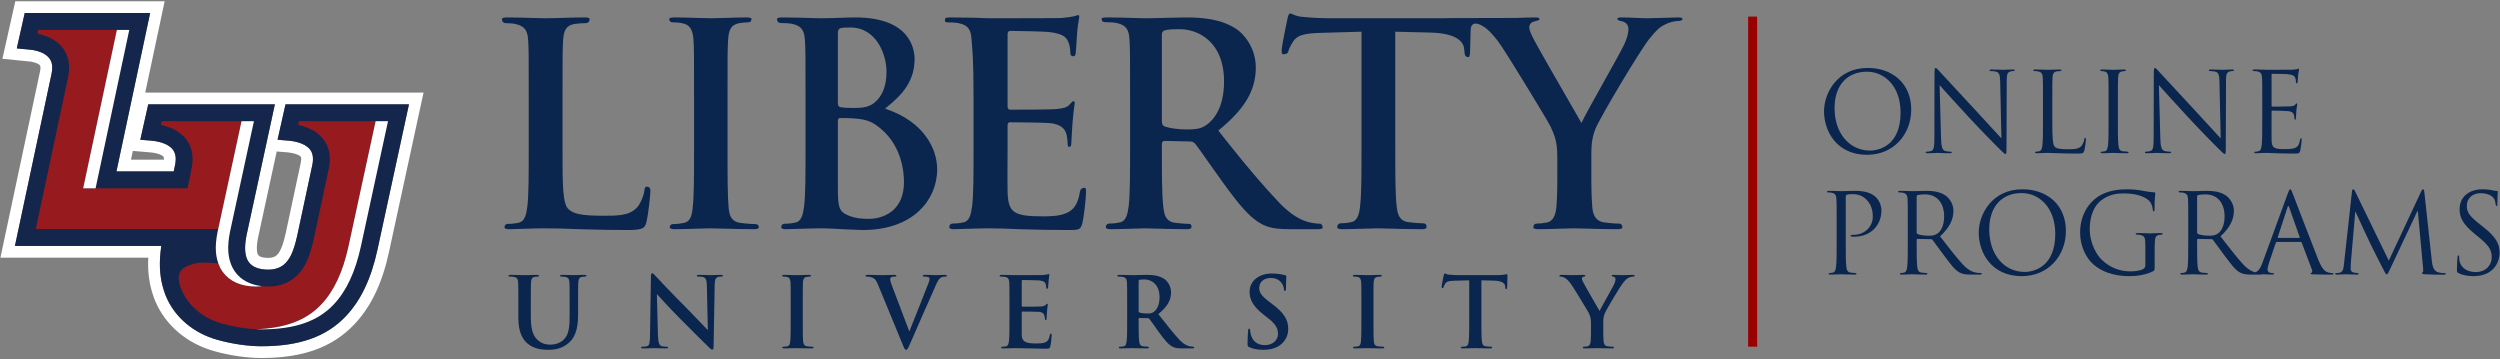 <svg xmlns="http://www.w3.org/2000/svg" width="1768" height="254" viewBox="0 0 1768 254">
  <rect x="0" y="0" width="1768" height="254" fill="#808080" stroke="none"/>
  <g fill="none" fill-rule="evenodd">
    <rect width="6.377" height="233.435" x="1236.279" y="11.729" fill="#900" fill-rule="nonzero"/>
    <path fill="#0A254E" fill-rule="nonzero" d="M1594.916,192.605 C1597.563,191.628 1598.893,188.95 1600.107,185.58 L1617.894,136.925 C1618.834,134.338 1619.148,133.871 1619.614,133.871 C1620.088,133.871 1620.401,134.261 1621.341,136.691 C1622.514,139.665 1634.817,172.023 1639.594,183.932 C1642.415,190.907 1644.685,192.16 1646.332,192.627 C1647.505,193.021 1648.682,193.101 1649.466,193.101 C1649.936,193.101 1650.249,193.178 1650.249,193.567 C1650.249,194.041 1649.546,194.194 1648.682,194.194 C1647.505,194.194 1641.787,194.194 1636.383,194.041 C1634.893,193.961 1634.029,193.961 1634.029,193.491 C1634.029,193.178 1634.266,193.021 1634.579,192.941 C1635.049,192.788 1635.519,192.081 1635.049,190.827 L1627.761,171.554 C1627.608,171.241 1627.448,171.084 1627.058,171.084 L1610.212,171.084 C1609.822,171.084 1609.585,171.317 1609.432,171.711 L1604.731,185.58 C1604.024,187.537 1603.631,189.417 1603.631,190.827 C1603.631,192.394 1605.278,193.101 1606.612,193.101 L1607.392,193.101 C1607.942,193.101 1608.179,193.254 1608.179,193.567 C1608.179,194.041 1607.705,194.194 1607.002,194.194 C1605.122,194.194 1601.751,193.961 1600.891,193.961 C1600.678,193.961 1600.252,193.975 1599.676,193.997 C1599.403,194.14 1598.897,194.194 1598.06,194.194 L1592.496,194.194 C1592.423,194.194 1592.35,194.194 1592.278,194.194 C1592.197,194.194 1592.116,194.194 1592.036,194.194 C1591.945,194.194 1591.859,194.193 1591.777,194.19 C1587.888,194.148 1586.037,193.742 1584.115,192.707 C1580.748,190.907 1578.004,187.066 1573.54,181.192 C1570.246,176.881 1566.565,171.63 1564.998,169.597 C1564.685,169.284 1564.451,169.123 1563.978,169.123 L1554.343,168.97 C1553.949,168.97 1553.796,169.203 1553.796,169.597 L1553.796,171.477 C1553.796,178.998 1553.796,185.186 1554.186,188.476 C1554.423,190.746 1554.889,192.473 1557.243,192.787 C1558.336,192.94 1560.063,193.1 1560.767,193.1 C1561.237,193.1 1561.394,193.333 1561.394,193.566 C1561.394,193.96 1561.004,194.193 1560.14,194.193 C1555.829,194.193 1550.895,193.96 1550.502,193.96 C1550.425,193.96 1545.488,194.193 1543.141,194.193 C1542.277,194.193 1541.887,194.04 1541.887,193.566 C1541.887,193.333 1542.04,193.1 1542.514,193.1 C1543.217,193.1 1544.157,192.94 1544.861,192.787 C1546.428,192.474 1546.822,190.746 1547.135,188.476 C1547.529,185.185 1547.529,178.998 1547.529,171.477 L1547.529,157.689 L1547.528,157.689 C1547.528,145.467 1547.528,143.273 1547.368,140.766 C1547.215,138.099 1546.588,136.845 1544.001,136.298 C1543.374,136.141 1542.041,136.065 1541.337,136.065 C1541.024,136.065 1540.71,135.905 1540.71,135.591 C1540.71,135.125 1541.1,134.964 1541.964,134.964 C1545.488,134.964 1550.425,135.201 1550.815,135.201 C1551.679,135.201 1557.633,134.964 1560.064,134.964 C1564.998,134.964 1570.245,135.438 1574.4,138.411 C1576.36,139.825 1579.808,143.662 1579.808,149.066 C1579.808,154.867 1577.377,160.661 1570.326,167.166 C1576.75,175.391 1582.078,182.365 1586.622,187.223 C1590.049,190.839 1592.912,192.093 1594.916,192.605 Z M1320.827,48.048 C1338.453,48.048 1351.615,59.17 1351.615,77.426 C1351.615,94.976 1339.236,109.471 1320.353,109.471 C1298.89,109.471 1289.955,92.781 1289.955,78.679 C1289.954,65.987 1299.203,48.048 1320.827,48.048 Z M1322.47,106.491 C1329.521,106.491 1344.094,102.417 1344.094,79.62 C1344.094,60.817 1332.655,50.708 1320.277,50.708 C1307.191,50.708 1297.4,59.33 1297.4,76.486 C1297.399,94.742 1308.368,106.491 1322.47,106.491 Z M1372.703,97.716 C1372.86,104.144 1373.643,106.177 1375.757,106.804 C1377.247,107.198 1378.971,107.278 1379.678,107.278 C1380.068,107.278 1380.305,107.431 1380.305,107.744 C1380.305,108.218 1379.831,108.371 1378.891,108.371 C1374.427,108.371 1371.293,108.138 1370.59,108.138 C1369.883,108.138 1366.593,108.371 1363.069,108.371 C1362.282,108.371 1361.815,108.294 1361.815,107.744 C1361.815,107.431 1362.048,107.278 1362.442,107.278 C1363.069,107.278 1364.475,107.198 1365.652,106.804 C1367.609,106.257 1368.002,103.984 1368.002,96.856 L1368.082,51.962 C1368.082,48.908 1368.315,48.048 1368.942,48.048 C1369.569,48.048 1370.902,49.768 1371.682,50.555 C1372.859,51.885 1384.531,64.497 1396.6,77.426 C1404.354,85.731 1412.896,95.289 1415.403,97.876 L1414.539,58.076 C1414.462,52.982 1413.912,51.258 1411.482,50.631 C1410.075,50.318 1408.272,50.241 1407.645,50.241 C1407.095,50.241 1407.018,50.004 1407.018,49.691 C1407.018,49.221 1407.645,49.141 1408.585,49.141 C1412.109,49.141 1415.869,49.378 1416.733,49.378 C1417.597,49.378 1420.18,49.141 1423.391,49.141 C1424.255,49.141 1424.805,49.221 1424.805,49.691 C1424.805,50.004 1424.492,50.241 1423.941,50.241 C1423.551,50.241 1423.001,50.241 1422.061,50.474 C1419.477,51.021 1419.164,52.748 1419.164,57.449 L1419.004,103.356 C1419.004,108.53 1418.851,108.92 1418.301,108.92 C1417.674,108.92 1416.734,108.056 1412.584,103.906 C1411.72,103.123 1400.438,91.607 1392.134,82.672 C1383.046,72.881 1374.191,63.009 1371.684,60.188 L1372.703,97.716 Z M1451.377,85.807 C1451.377,97.326 1451.69,102.34 1453.097,103.75 C1454.351,105.004 1456.391,105.55 1462.498,105.55 C1466.652,105.55 1470.099,105.473 1471.98,103.203 C1473,101.949 1473.78,99.989 1474.017,98.502 C1474.094,97.875 1474.254,97.482 1474.72,97.482 C1475.114,97.482 1475.194,97.795 1475.194,98.655 C1475.194,99.519 1474.644,104.219 1474.017,106.49 C1473.467,108.294 1473.234,108.607 1469.079,108.607 C1463.438,108.607 1459.364,108.45 1456.077,108.37 C1452.783,108.217 1450.356,108.137 1448.082,108.137 C1447.769,108.137 1446.438,108.217 1444.872,108.217 C1443.305,108.294 1441.581,108.37 1440.408,108.37 C1439.544,108.37 1439.154,108.217 1439.154,107.743 C1439.154,107.51 1439.307,107.277 1439.781,107.277 C1440.484,107.277 1441.424,107.117 1442.128,106.964 C1443.695,106.651 1444.088,104.923 1444.402,102.653 C1444.796,99.362 1444.796,93.175 1444.796,85.654 L1444.796,71.865 C1444.796,59.643 1444.796,57.449 1444.636,54.942 C1444.483,52.275 1443.856,51.021 1441.269,50.474 C1440.642,50.317 1439.309,50.241 1438.605,50.241 C1438.292,50.241 1437.978,50.081 1437.978,49.767 C1437.978,49.301 1438.368,49.14 1439.232,49.14 C1442.756,49.14 1447.693,49.377 1448.083,49.377 C1448.477,49.377 1454.198,49.14 1456.544,49.14 C1457.408,49.14 1457.798,49.3 1457.798,49.767 C1457.798,50.08 1457.485,50.241 1457.171,50.241 C1456.624,50.241 1455.528,50.318 1454.587,50.474 C1452.317,50.868 1451.69,52.198 1451.53,54.942 C1451.377,57.449 1451.377,59.643 1451.377,71.865 L1451.377,85.807 Z M1497.765,85.654 C1497.765,93.175 1497.765,99.363 1498.159,102.653 C1498.392,104.923 1498.862,106.65 1501.213,106.964 C1502.31,107.117 1504.033,107.277 1504.74,107.277 C1505.206,107.277 1505.367,107.51 1505.367,107.743 C1505.367,108.137 1504.973,108.37 1504.113,108.37 C1499.802,108.37 1494.864,108.137 1494.475,108.137 C1494.086,108.137 1489.147,108.37 1486.797,108.37 C1485.937,108.37 1485.543,108.217 1485.543,107.743 C1485.543,107.51 1485.7,107.277 1486.17,107.277 C1486.877,107.277 1487.817,107.117 1488.52,106.964 C1490.087,106.651 1490.477,104.923 1490.79,102.653 C1491.184,99.362 1491.184,93.175 1491.184,85.654 L1491.184,71.865 C1491.184,59.643 1491.184,57.449 1491.027,54.942 C1490.87,52.275 1490.087,50.945 1488.363,50.555 C1487.503,50.318 1486.483,50.242 1485.936,50.242 C1485.623,50.242 1485.309,50.082 1485.309,49.768 C1485.309,49.302 1485.699,49.141 1486.563,49.141 C1489.147,49.141 1494.084,49.378 1494.474,49.378 C1494.864,49.378 1499.802,49.141 1502.152,49.141 C1503.012,49.141 1503.406,49.301 1503.406,49.768 C1503.406,50.081 1503.093,50.242 1502.779,50.242 C1502.232,50.242 1501.759,50.319 1500.819,50.475 C1498.705,50.869 1498.079,52.199 1497.922,54.943 C1497.765,57.45 1497.765,59.644 1497.765,71.866 L1497.765,85.654 Z M1527.777,97.716 C1527.934,104.144 1528.717,106.177 1530.831,106.804 C1532.321,107.198 1534.045,107.278 1534.752,107.278 C1535.142,107.278 1535.379,107.431 1535.379,107.744 C1535.379,108.218 1534.905,108.371 1533.965,108.371 C1529.501,108.371 1526.367,108.138 1525.664,108.138 C1524.957,108.138 1521.667,108.371 1518.143,108.371 C1517.356,108.371 1516.889,108.294 1516.889,107.744 C1516.889,107.431 1517.122,107.278 1517.516,107.278 C1518.143,107.278 1519.549,107.198 1520.726,106.804 C1522.683,106.257 1523.076,103.984 1523.076,96.856 L1523.156,51.962 C1523.156,48.908 1523.389,48.048 1524.016,48.048 C1524.643,48.048 1525.977,49.768 1526.756,50.555 C1527.933,51.885 1539.605,64.497 1551.674,77.426 C1559.429,85.731 1567.97,95.289 1570.477,97.876 L1569.613,58.076 C1569.536,52.982 1568.986,51.258 1566.556,50.631 C1565.149,50.318 1563.346,50.241 1562.719,50.241 C1562.169,50.241 1562.092,50.004 1562.092,49.691 C1562.092,49.221 1562.719,49.141 1563.659,49.141 C1567.183,49.141 1570.943,49.378 1571.807,49.378 C1572.671,49.378 1575.254,49.141 1578.465,49.141 C1579.329,49.141 1579.879,49.221 1579.879,49.691 C1579.879,50.004 1579.566,50.241 1579.015,50.241 C1578.625,50.241 1578.075,50.241 1577.135,50.474 C1574.552,51.021 1574.238,52.748 1574.238,57.449 L1574.078,103.356 C1574.078,108.53 1573.925,108.92 1573.375,108.92 C1572.748,108.92 1571.808,108.056 1567.658,103.906 C1566.794,103.123 1555.512,91.607 1547.208,82.672 C1538.12,72.881 1529.265,63.009 1526.758,60.188 L1527.777,97.716 Z M1599.87,71.865 C1599.87,59.643 1599.87,57.449 1599.71,54.942 C1599.557,52.275 1598.93,51.021 1596.343,50.474 C1595.716,50.317 1594.383,50.241 1593.679,50.241 C1593.366,50.241 1593.052,50.081 1593.052,49.767 C1593.052,49.301 1593.442,49.14 1594.306,49.14 C1596.11,49.14 1598.223,49.14 1599.947,49.22 L1603.157,49.377 C1603.707,49.377 1619.3,49.377 1621.1,49.3 C1622.587,49.22 1623.84,49.063 1624.467,48.906 C1624.861,48.826 1625.174,48.512 1625.567,48.512 C1625.8,48.512 1625.88,48.825 1625.88,49.219 C1625.88,49.766 1625.486,50.706 1625.253,52.899 C1625.173,53.686 1625.016,57.133 1624.859,58.073 C1624.779,58.463 1624.626,58.933 1624.312,58.933 C1623.838,58.933 1623.685,58.539 1623.685,57.913 C1623.685,57.366 1623.605,56.033 1623.211,55.093 C1622.664,53.839 1621.881,52.899 1617.65,52.433 C1616.316,52.273 1607.778,52.196 1606.915,52.196 C1606.602,52.196 1606.449,52.433 1606.449,52.979 L1606.449,74.603 C1606.449,75.15 1606.526,75.386 1606.915,75.386 C1607.935,75.386 1617.57,75.386 1619.374,75.229 C1621.254,75.072 1622.351,74.916 1623.058,74.132 C1623.605,73.505 1623.918,73.115 1624.231,73.115 C1624.464,73.115 1624.625,73.268 1624.625,73.742 C1624.625,74.208 1624.231,75.542 1623.998,78.129 C1623.838,79.696 1623.685,82.593 1623.685,83.143 C1623.685,83.77 1623.685,84.63 1623.135,84.63 C1622.745,84.63 1622.585,84.317 1622.585,83.923 C1622.585,83.143 1622.585,82.356 1622.272,81.339 C1621.959,80.242 1621.255,78.908 1618.198,78.595 C1616.084,78.362 1608.33,78.205 1606.996,78.205 C1606.602,78.205 1606.449,78.442 1606.449,78.755 L1606.449,85.649 C1606.449,88.309 1606.369,97.397 1606.449,99.044 C1606.682,104.452 1607.856,105.468 1615.537,105.468 C1617.57,105.468 1621.018,105.468 1623.058,104.604 C1625.091,103.744 1626.032,102.177 1626.582,98.963 C1626.739,98.103 1626.895,97.79 1627.285,97.79 C1627.759,97.79 1627.759,98.417 1627.759,98.963 C1627.759,99.59 1627.132,104.917 1626.739,106.564 C1626.192,108.601 1625.566,108.601 1622.508,108.601 C1616.63,108.601 1612.323,108.444 1609.269,108.364 C1606.212,108.211 1604.331,108.131 1603.154,108.131 C1603.001,108.131 1601.667,108.131 1600.02,108.211 C1598.453,108.211 1596.653,108.364 1595.48,108.364 C1594.616,108.364 1594.226,108.211 1594.226,107.737 C1594.226,107.504 1594.379,107.271 1594.853,107.271 C1595.556,107.271 1596.497,107.111 1597.2,106.958 C1598.767,106.645 1599.16,104.917 1599.474,102.647 C1599.867,99.356 1599.867,93.169 1599.867,85.648 L1599.867,71.865 L1599.87,71.865 Z M1298.89,157.689 C1298.89,145.467 1298.89,143.273 1298.73,140.766 C1298.577,138.099 1297.95,136.845 1295.363,136.298 C1294.736,136.141 1293.402,136.065 1292.699,136.065 C1292.386,136.065 1292.072,135.905 1292.072,135.591 C1292.072,135.125 1292.462,134.964 1293.326,134.964 C1296.85,134.964 1301.551,135.201 1302.177,135.201 C1303.904,135.201 1308.445,134.964 1312.052,134.964 C1321.843,134.964 1325.367,138.258 1326.621,139.432 C1328.348,141.079 1330.542,144.603 1330.542,148.753 C1330.542,159.882 1322.394,167.403 1311.265,167.403 C1310.875,167.403 1310.011,167.403 1309.621,167.323 C1309.231,167.323 1308.757,167.166 1308.757,166.776 C1308.757,166.149 1309.231,166.069 1310.874,166.069 C1318.472,166.069 1324.426,160.508 1324.426,153.3 C1324.426,150.713 1324.193,145.465 1320.039,141.231 C1315.888,137.004 1311.111,137.317 1309.307,137.317 C1307.977,137.317 1306.643,137.47 1305.936,137.783 C1305.47,137.943 1305.309,138.49 1305.309,139.273 L1305.309,171.475 C1305.309,178.996 1305.309,185.184 1305.703,188.474 C1305.936,190.744 1306.41,192.471 1308.757,192.785 C1309.857,192.938 1311.577,193.098 1312.284,193.098 C1312.754,193.098 1312.911,193.331 1312.911,193.564 C1312.911,193.958 1312.517,194.191 1311.657,194.191 C1307.35,194.191 1302.412,193.958 1302.022,193.958 C1301.785,193.958 1296.847,194.191 1294.501,194.191 C1293.637,194.191 1293.247,194.038 1293.247,193.564 C1293.247,193.331 1293.4,193.098 1293.874,193.098 C1294.577,193.098 1295.517,192.938 1296.221,192.785 C1297.788,192.472 1298.181,190.744 1298.495,188.474 C1298.889,185.183 1298.889,178.996 1298.889,171.475 L1298.889,157.689 L1298.89,157.689 Z M1349.195,157.689 C1349.195,145.467 1349.195,143.273 1349.038,140.766 C1348.881,138.099 1348.255,136.845 1345.671,136.298 C1345.044,136.141 1343.711,136.065 1343.004,136.065 C1342.691,136.065 1342.377,135.905 1342.377,135.591 C1342.377,135.125 1342.771,134.964 1343.631,134.964 C1347.158,134.964 1352.092,135.201 1352.486,135.201 C1353.346,135.201 1359.3,134.964 1361.731,134.964 C1366.669,134.964 1371.916,135.438 1376.07,138.411 C1378.027,139.825 1381.474,143.662 1381.474,149.066 C1381.474,154.867 1379.043,160.661 1371.996,167.166 C1378.417,175.391 1383.744,182.365 1388.292,187.223 C1392.519,191.687 1395.89,192.551 1397.847,192.864 C1399.337,193.101 1400.434,193.101 1400.904,193.101 C1401.294,193.101 1401.607,193.334 1401.607,193.567 C1401.607,194.041 1401.141,194.194 1399.727,194.194 L1394.166,194.194 C1389.779,194.194 1387.818,193.804 1385.785,192.707 C1382.414,190.907 1379.67,187.066 1375.206,181.192 C1371.915,176.881 1368.235,171.63 1366.668,169.597 C1366.355,169.284 1366.118,169.123 1365.648,169.123 L1356.013,168.97 C1355.619,168.97 1355.463,169.203 1355.463,169.597 L1355.463,171.477 C1355.463,178.998 1355.463,185.186 1355.853,188.476 C1356.09,190.746 1356.56,192.473 1358.91,192.787 C1360.007,192.94 1361.731,193.1 1362.434,193.1 C1362.908,193.1 1363.061,193.333 1363.061,193.566 C1363.061,193.96 1362.671,194.193 1361.807,194.193 C1357.5,194.193 1352.566,193.96 1352.172,193.96 C1352.092,193.96 1347.158,194.193 1344.807,194.193 C1343.943,194.193 1343.553,194.04 1343.553,193.566 C1343.553,193.333 1343.71,193.1 1344.18,193.1 C1344.883,193.1 1345.824,192.94 1346.53,192.787 C1348.097,192.474 1348.49,190.746 1348.804,188.476 C1349.194,185.185 1349.194,178.998 1349.194,171.477 L1349.194,157.689 L1349.195,157.689 Z M1355.463,164.503 C1355.463,164.897 1355.62,165.21 1356.013,165.443 C1357.186,166.15 1360.79,166.697 1364.238,166.697 C1366.118,166.697 1368.312,166.464 1370.116,165.21 C1372.856,163.33 1374.893,159.095 1374.893,153.141 C1374.893,143.35 1369.722,137.472 1361.341,137.472 C1358.987,137.472 1356.873,137.709 1356.09,137.946 C1355.7,138.099 1355.463,138.412 1355.463,138.886 L1355.463,164.503 Z M1430.216,133.872 C1447.842,133.872 1461.004,144.994 1461.004,163.25 C1461.004,180.8 1448.629,195.295 1429.746,195.295 C1408.279,195.295 1399.348,178.605 1399.348,164.503 C1399.348,151.811 1408.593,133.872 1430.216,133.872 Z M1431.86,192.314 C1438.915,192.314 1453.484,188.24 1453.484,165.443 C1453.484,146.64 1442.049,136.531 1429.667,136.531 C1416.585,136.531 1406.79,145.153 1406.79,162.309 C1406.789,180.566 1417.757,192.314 1431.86,192.314 Z M1517.195,174.218 C1517.195,167.87 1516.801,167.01 1513.668,166.15 C1513.041,165.99 1511.708,165.913 1511.004,165.913 C1510.691,165.913 1510.377,165.756 1510.377,165.443 C1510.377,164.973 1510.767,164.816 1511.631,164.816 C1515.155,164.816 1520.092,165.049 1520.482,165.049 C1520.876,165.049 1525.81,164.816 1528.164,164.816 C1529.024,164.816 1529.418,164.973 1529.418,165.443 C1529.418,165.756 1529.105,165.913 1528.791,165.913 C1528.241,165.913 1527.771,165.99 1526.831,166.15 C1524.717,166.54 1524.091,167.87 1523.93,170.614 C1523.777,173.121 1523.777,175.471 1523.777,178.762 L1523.777,187.537 C1523.777,191.061 1523.697,191.221 1522.757,191.768 C1517.743,194.432 1510.692,195.295 1506.148,195.295 C1500.194,195.295 1489.069,194.508 1480.37,186.91 C1475.593,182.759 1471.049,174.375 1471.049,164.583 C1471.049,152.048 1477.16,143.193 1484.131,138.805 C1491.186,134.418 1498.94,133.871 1504.975,133.871 C1509.909,133.871 1515.47,134.888 1516.96,135.201 C1518.603,135.591 1521.347,135.904 1523.304,135.984 C1524.091,136.064 1524.244,136.378 1524.244,136.691 C1524.244,137.784 1523.697,139.978 1523.697,147.813 C1523.697,149.067 1523.54,149.46 1522.99,149.46 C1522.6,149.46 1522.524,148.99 1522.443,148.287 C1522.363,147.187 1521.973,144.993 1520.796,143.113 C1518.839,140.139 1512.495,136.769 1502.386,136.769 C1497.452,136.769 1491.574,137.239 1485.62,141.94 C1481.076,145.544 1477.862,152.675 1477.862,161.84 C1477.862,172.885 1483.426,180.88 1486.17,183.54 C1492.358,189.574 1499.485,191.925 1506.693,191.925 C1509.513,191.925 1513.588,191.455 1515.628,190.282 C1516.645,189.732 1517.195,188.868 1517.195,187.538 L1517.195,174.218 Z M1553.796,164.503 C1553.796,164.897 1553.949,165.21 1554.343,165.443 C1555.516,166.15 1559.124,166.697 1562.571,166.697 C1564.451,166.697 1566.645,166.464 1568.445,165.21 C1571.185,163.33 1573.226,159.095 1573.226,153.141 C1573.226,143.35 1568.052,137.472 1559.67,137.472 C1557.32,137.472 1555.202,137.709 1554.423,137.946 C1554.029,138.099 1553.796,138.412 1553.796,138.886 L1553.796,164.503 Z M1626.042,168.264 C1626.432,168.264 1626.432,168.031 1626.355,167.717 L1618.91,146.56 C1618.52,145.387 1618.127,145.387 1617.733,146.56 L1610.838,167.717 C1610.685,168.107 1610.838,168.264 1611.075,168.264 L1626.042,168.264 Z M1719.751,184.166 C1720.064,186.986 1720.611,191.374 1723.982,192.474 C1726.252,193.177 1728.293,193.177 1729.073,193.177 C1729.467,193.177 1729.7,193.254 1729.7,193.567 C1729.7,194.041 1728.997,194.274 1728.057,194.274 C1726.333,194.274 1717.872,194.194 1714.971,193.961 C1713.171,193.804 1712.777,193.567 1712.777,193.178 C1712.777,192.865 1712.937,192.708 1713.327,192.628 C1713.717,192.551 1713.797,191.221 1713.64,189.808 L1709.879,149.148 L1709.642,149.148 L1690.449,189.888 C1688.805,193.335 1688.569,194.042 1687.865,194.042 C1687.315,194.042 1686.925,193.255 1685.434,190.434 C1683.397,186.597 1676.659,173.045 1676.269,172.258 C1675.562,170.851 1666.787,152.048 1665.927,149.931 L1665.614,149.931 L1662.48,186.284 C1662.4,187.538 1662.4,188.948 1662.4,190.281 C1662.4,191.454 1663.26,192.475 1664.437,192.708 C1665.767,193.021 1666.944,193.102 1667.414,193.102 C1667.727,193.102 1668.041,193.255 1668.041,193.492 C1668.041,194.042 1667.571,194.195 1666.631,194.195 C1663.734,194.195 1659.973,193.962 1659.347,193.962 C1658.64,193.962 1654.879,194.195 1652.766,194.195 C1651.979,194.195 1651.432,194.042 1651.432,193.492 C1651.432,193.255 1651.826,193.102 1652.215,193.102 C1652.842,193.102 1653.392,193.102 1654.565,192.865 C1657.152,192.395 1657.386,189.341 1657.699,186.36 L1663.34,135.278 C1663.42,134.418 1663.734,133.871 1664.2,133.871 C1664.674,133.871 1664.987,134.184 1665.377,135.044 L1689.351,184.326 L1712.385,135.125 C1712.698,134.418 1713.012,133.871 1713.562,133.871 C1714.109,133.871 1714.342,134.498 1714.502,135.985 L1719.751,184.166 Z M1738.726,193.178 C1737.629,192.628 1737.549,192.314 1737.549,190.201 C1737.549,186.284 1737.862,183.15 1737.943,181.896 C1738.023,181.032 1738.176,180.642 1738.57,180.642 C1739.04,180.642 1739.117,180.879 1739.117,181.506 C1739.117,182.209 1739.117,183.306 1739.354,184.403 C1740.531,190.201 1745.698,192.394 1750.949,192.394 C1758.47,192.394 1762.154,186.986 1762.154,181.972 C1762.154,176.568 1759.88,173.434 1753.142,167.87 L1749.618,164.973 C1741.31,158.155 1739.429,153.301 1739.429,147.974 C1739.429,139.589 1745.697,133.872 1755.648,133.872 C1758.705,133.872 1760.976,134.185 1762.932,134.652 C1764.422,134.965 1765.049,135.046 1765.676,135.046 C1766.303,135.046 1766.459,135.203 1766.459,135.593 C1766.459,135.987 1766.146,138.574 1766.146,143.901 C1766.146,145.155 1765.989,145.701 1765.599,145.701 C1765.125,145.701 1765.049,145.307 1764.972,144.681 C1764.892,143.741 1764.422,141.627 1763.952,140.767 C1763.482,139.903 1761.365,136.613 1754.157,136.613 C1748.753,136.613 1744.522,139.98 1744.522,145.701 C1744.522,150.169 1746.559,152.989 1754.08,158.863 L1756.274,160.587 C1765.519,167.871 1767.712,172.732 1767.712,179 C1767.712,182.21 1766.458,188.165 1761.051,192.002 C1757.684,194.356 1753.453,195.296 1749.223,195.296 C1745.543,195.295 1741.936,194.745 1738.726,193.178 Z M457.408,132.02 C458.114,132.02 459.983,132.148 459.982,134.887 C459.982,137.103 458.561,152.029 456.98,157.692 C455.937,161.52 454.123,162.675 443.443,162.675 C432.346,162.675 423.716,162.446 416.105,162.243 L416.033,162.243 C413.842,162.185 411.751,162.13 409.741,162.083 C399.928,161.657 392.868,161.483 385.371,161.483 C383.229,161.483 378.772,161.483 374.002,161.692 C371.64,161.692 369.122,161.796 366.69,161.895 L366.633,161.897 C364.451,161.987 362.192,162.083 360.236,162.083 C356.793,162.083 356.793,160.99 356.793,160.631 C356.793,160.312 356.793,158.331 359.425,158.331 C362.652,158.331 365.14,157.869 366.726,157.524 C371.135,156.642 372.158,151.821 372.957,146.083 C373.919,137.689 373.919,123.096 373.919,104.768 L373.919,69.66 C373.919,39.219 373.919,35.268 373.552,28.858 C373.155,22.181 371.655,18.512 364.557,16.991 C362.989,16.6 360.603,16.386 357.839,16.386 C355.21,16.386 354.989,14.202 354.989,13.594 C354.989,12.952 355.287,12.325 358.841,12.325 C364.168,12.325 370.463,12.515 376.017,12.682 C380.029,12.803 383.82,12.917 386.18,12.917 C388.259,12.917 392.107,12.806 396.565,12.68 L396.769,12.674 C402.468,12.509 408.926,12.324 413.311,12.324 C416.692,12.324 416.975,12.98 416.975,13.593 C416.975,14.229 416.738,16.385 413.916,16.385 C411.802,16.385 408.545,16.569 406.032,16.982 C399.985,18.094 398.586,22.178 398.215,28.855 C397.81,35.265 397.81,39.216 397.81,69.659 L397.81,104.767 C397.81,131.1 397.81,144.318 402.178,148.068 C405.509,150.996 410.397,152.584 426.665,152.584 C436.545,152.584 445.08,152.584 450.417,146.819 C452.831,144.218 455.317,138.482 455.74,134.548 C455.972,132.411 456.485,132.02 457.408,132.02 Z M533.981,158.456 C536.018,158.456 536.655,159.666 536.652,160.628 C536.652,161.939 534.369,162.08 533.388,162.08 C525.374,162.08 517.67,161.858 511.468,161.682 C507.505,161.569 504.376,161.48 502.27,161.48 C500.267,161.48 496.681,161.596 492.886,161.72 L492.757,161.724 C487.543,161.891 481.634,162.081 477.131,162.081 C473.668,162.081 473.668,160.988 473.668,160.629 C473.668,160.337 473.668,158.456 476.337,158.456 C478.771,158.456 481.153,158.192 483.616,157.649 C487.986,156.777 489.235,153.01 489.832,147.219 C490.84,138.81 490.84,124.405 490.84,104.766 L490.84,69.658 C490.84,39.215 490.84,34.689 490.441,28.281 C490.017,21.15 487.866,17.663 483.256,16.622 C481.286,16.083 478.827,15.81 475.949,15.81 C473.484,15.81 473.28,14.153 473.28,13.379 C473.28,12.668 474.672,12.323 477.531,12.323 C481.576,12.323 486.942,12.49 492.144,12.65 L492.233,12.653 C496.63,12.787 500.785,12.916 503.468,12.916 C505.747,12.916 509.583,12.787 513.293,12.665 C518.136,12.505 523.625,12.323 527.812,12.323 C530.237,12.323 531.466,12.678 531.466,13.379 C531.466,14.153 531.264,15.81 528.808,15.81 C526.72,15.81 525.063,16.019 522.731,16.407 C516.701,17.515 515.298,21.6 514.913,28.28 C514.505,34.691 514.505,39.216 514.505,69.659 L514.505,104.767 C514.505,124.401 514.505,138.804 515.318,147.416 C515.948,153.127 517.579,156.833 523.75,157.657 C526.583,158.054 531.006,158.456 533.981,158.456 Z M626.825,77.135 C653.325,86.211 662.766,105.089 662.764,119.732 C662.764,130.966 658.254,141.392 650.067,149.086 C640.606,157.977 626.764,162.677 610.036,162.677 C608.722,162.677 606.25,162.554 603.633,162.423 L603.435,162.413 C601.181,162.302 598.624,162.175 596.09,162.086 C589.776,161.673 583.895,161.484 581.101,161.484 C578.956,161.484 574.49,161.484 569.731,161.693 C567.363,161.693 564.845,161.797 562.411,161.896 L562.353,161.898 C560.17,161.988 557.913,162.084 555.953,162.084 C552.512,162.084 552.512,160.991 552.512,160.632 C552.512,160.313 552.512,158.221 555.156,158.221 C558.383,158.221 560.869,157.76 562.455,157.414 C566.841,156.537 567.861,151.717 568.662,145.977 C569.678,137.582 569.678,123.097 569.678,104.769 L569.678,69.661 C569.678,39.218 569.678,35.167 569.257,28.762 C568.887,22.088 567.397,18.42 560.284,16.891 C558.587,16.475 555.087,16.288 552.37,16.288 C549.732,16.288 549.51,14.203 549.51,13.595 C549.51,12.953 549.808,12.326 553.379,12.326 C559.9,12.326 567.326,12.556 572.781,12.726 L572.838,12.728 C576.269,12.835 578.978,12.918 580.495,12.918 C585.888,12.918 590.68,12.738 594.934,12.579 C598.458,12.448 601.784,12.325 604.85,12.325 C643.766,12.325 646.79,34.814 646.79,41.708 C646.79,56.96 638.743,66.53 626.664,76.21 L625.903,76.82 L626.825,77.135 Z M630.384,149.674 C636.295,145.119 639.292,138.069 639.292,128.717 C639.292,120.755 637.384,100.902 619.724,88.568 C615.371,85.448 610.651,84.081 602.892,83.687 C599.289,83.477 597.29,83.477 594.263,83.477 C593.478,83.477 592.541,83.812 592.541,85.407 L592.541,132.696 C592.541,146.214 593.217,149.649 599.857,152.356 C605.337,154.58 609.967,154.765 614.618,154.765 C617.372,154.765 624.425,154.269 630.384,149.674 Z M592.541,23.766 L592.542,23.766 L592.542,73.053 C592.542,75.067 593.507,75.557 594.352,75.763 C596.211,76.175 599.314,76.374 603.842,76.374 C610.019,76.374 614.884,75.708 618.555,72.461 C624.041,68.014 626.941,60.558 626.941,50.9 C626.941,43.571 624.647,35.802 620.804,30.114 C617.512,25.24 611.48,19.432 601.444,19.432 C598.654,19.432 596.811,19.432 594.726,19.854 C592.89,20.368 592.541,21.626 592.541,23.766 Z M766.965,132.839 C767.889,132.839 768.031,133.526 768.034,135.896 C768.034,140.397 766.434,153.965 765.442,157.89 C764.147,162.674 762.779,162.674 755.196,162.674 C743.046,162.674 733.532,162.42 725.885,162.215 C724.061,162.166 722.337,162.119 720.709,162.081 C712.788,161.721 706.225,161.481 699.937,161.481 C697.791,161.481 693.325,161.481 688.558,161.69 C686.15,161.69 683.621,161.795 681.172,161.896 C678.876,161.992 676.709,162.081 674.788,162.081 C671.331,162.081 671.331,160.988 671.331,160.629 C671.331,160.337 671.331,158.087 673.991,158.087 C677.198,158.087 679.696,157.628 681.292,157.281 C685.688,156.397 686.697,151.58 687.484,145.843 C688.498,137.45 688.498,123.094 688.498,104.767 L688.498,69.659 C688.498,39.216 687.529,34.701 687.108,28.296 C686.738,21.621 685.25,17.952 678.147,16.425 C676.451,16.008 672.942,15.822 670.218,15.822 C667.58,15.822 668.331,14.201 668.331,13.593 C668.331,12.952 668.629,12.324 672.202,12.324 C674.964,12.324 677.818,12.377 680.581,12.429 C683.309,12.48 685.882,12.527 688.323,12.527 L688.333,12.527 L689.516,12.573 C694.245,12.757 698.325,12.917 700.923,12.917 C714.787,12.917 747.407,12.899 750.848,12.727 C755.143,12.268 758.056,11.863 759.508,11.519 C759.913,11.433 760.363,11.283 760.759,11.151 C761.391,10.938 762.049,10.718 762.589,10.718 C762.877,10.718 763.239,10.718 763.239,11.991 C763.239,12.397 763.128,12.972 762.977,13.767 C762.632,15.609 762.051,18.69 761.643,24.893 C761.569,25.643 761.469,27.276 761.355,29.167 C761.154,32.452 760.905,36.539 760.663,38.027 C760.387,39.306 759.985,39.784 759.184,39.784 C758.5,39.784 756.948,39.614 756.948,37.517 C756.948,35.895 756.687,32.52 755.711,30.156 C754.338,26.665 752.45,23.895 741.899,22.639 C738.426,22.228 718.355,21.841 714.489,21.841 C712.564,21.841 712.564,23.735 712.564,24.357 L712.564,74.828 C712.564,75.85 712.564,77.564 714.489,77.564 C724.711,77.564 742.462,77.513 746.454,77.163 C751.437,76.753 754.495,76.125 756.393,73.99 L756.758,73.574 C757.853,72.334 758.514,71.585 759.184,71.585 C759.604,71.585 760.05,71.665 760.05,72.636 C760.05,73.001 759.961,73.619 759.81,74.655 C759.519,76.67 758.979,80.419 758.447,87.188 C758.359,88.93 758.195,91.418 758.037,93.826 L758.024,94.055 C757.828,97.009 757.648,99.798 757.648,100.577 C757.648,102.687 757.447,103.83 756.391,103.83 C755.465,103.83 755.119,103.483 755.119,102.535 C755.069,102.001 755.032,101.425 754.995,100.817 C754.889,99.125 754.767,97.208 754.312,95.259 C753.101,90.41 749.406,87.809 742.677,87.077 C738.757,86.67 718.759,86.476 714.282,86.476 C712.561,86.476 712.561,88.245 712.561,89.003 L712.561,104.769 C712.561,106.717 712.545,109.62 712.526,112.905 L712.526,113.023 C712.477,121.299 712.419,131.597 712.561,135.721 C712.972,150.251 716.862,152.995 737.048,152.995 C742.164,152.995 749.225,152.995 754.505,150.538 C759.753,148.124 762.358,143.878 763.792,135.392 C764.218,133.059 766.093,132.839 766.965,132.839 Z M933.524,158.218 C934.769,158.218 935.399,159.921 935.4,160.628 C935.4,161.365 935.148,162.084 932.138,162.084 L913.185,162.084 C902.462,162.084 897.333,161.177 892.086,158.349 C883.839,153.938 876.473,145.067 864.933,129.187 C861.524,124.501 857.872,119.307 854.644,114.712 L854.597,114.644 C850.332,108.579 846.652,103.343 845.16,101.612 C844.047,100.307 842.756,100.039 841.159,100.039 L823.809,99.648 C822.412,99.648 821.671,100.378 821.671,101.762 L821.671,104.564 C821.671,123.001 821.671,137.696 822.671,146.081 C823.25,151.615 824.313,156.656 830.918,157.534 C833.871,157.92 838.32,158.334 840.754,158.334 C842.605,158.334 842.614,159.7 842.614,160.629 C842.614,160.989 842.614,162.085 839.151,162.085 C831.507,162.085 822.377,161.818 816.33,161.641 C813.279,161.552 810.869,161.48 809.825,161.48 C808.254,161.48 805.075,161.588 801.689,161.7 C796.576,161.868 790.216,162.081 785.499,162.081 C782.045,162.081 782.045,160.988 782.045,160.629 C782.045,160.311 782.045,158.09 784.703,158.09 C787.916,158.09 790.4,157.63 791.989,157.283 C796.398,156.398 797.406,151.582 798.191,145.844 C799.196,137.452 799.196,123.095 799.196,104.768 L799.196,69.66 C799.196,39.218 799.196,34.563 798.788,28.155 C798.405,21.478 796.91,17.809 789.809,16.285 C788.106,15.869 784.609,15.682 781.896,15.682 C779.262,15.682 779.04,14.202 779.04,13.594 C779.04,12.952 779.339,12.325 782.896,12.325 C789.437,12.325 796.522,12.544 802.214,12.721 C805.633,12.828 808.587,12.918 810.23,12.918 C813.682,12.918 819.342,12.762 824.817,12.613 L825.119,12.605 C830.4,12.462 835.386,12.325 838.359,12.325 C850.248,12.325 863.873,13.333 874.79,20.812 C879.395,23.941 888.105,33.589 888.105,47.71 C888.105,63.859 880.294,77.1 861.981,91.984 L861.569,92.319 L861.899,92.733 C863.772,95.09 865.597,97.395 867.38,99.648 L868.671,101.276 C883.359,119.823 894.963,133.128 905.215,143.908 C916.231,155.3 924.499,156.948 927.61,157.57 L927.855,157.618 C930.152,158.027 931.955,158.218 933.524,158.218 Z M853.637,88.04 C858.12,84.76 865.644,76.452 865.645,57.671 C865.645,28.439 846.112,20.641 834.572,20.641 C828.918,20.641 825.713,20.882 823.856,21.447 C821.936,22.016 821.671,23.371 821.671,24.75 L821.671,85.406 C821.671,87.848 822.177,88.805 823.84,89.508 C827.672,90.784 833.395,91.543 839.151,91.543 C847.392,91.543 849.997,90.669 853.637,88.04 Z M1186.802,12.325 C1188.834,12.325 1189.863,12.679 1189.86,13.38 C1189.86,14.71 1187.587,14.853 1186.607,14.853 C1184.451,14.853 1180.555,15.707 1177.595,17.287 C1173.297,19.348 1171.065,21.769 1166.635,27.209 C1159.938,35.327 1131.923,82.482 1128.435,90.803 C1125.401,98.071 1125.401,104.332 1125.401,110.959 L1125.401,127.321 C1125.401,130.492 1125.401,137.465 1126.022,145.844 C1126.347,150.694 1127.617,156.38 1134.634,157.317 C1137.48,157.715 1141.852,158.117 1144.698,158.117 C1146.963,158.117 1147.34,159.701 1147.34,160.63 C1147.34,161.835 1145.356,162.086 1143.69,162.086 C1136.057,162.086 1128.546,161.868 1122.512,161.69 L1122.287,161.683 C1118.524,161.575 1115.276,161.481 1113.178,161.481 C1110.885,161.481 1106.844,161.613 1102.938,161.74 L1102.858,161.742 C1097.886,161.902 1092.25,162.085 1088.234,162.085 C1084.674,162.085 1084.375,161.367 1084.375,160.629 C1084.375,159.667 1084.795,158.115 1087.047,158.115 C1089.341,158.115 1091.657,157.851 1094.128,157.308 C1097.971,156.539 1100.257,152.574 1100.743,145.844 C1101.333,137.464 1101.333,130.489 1101.333,127.321 L1101.333,110.959 C1101.333,100.108 1099.294,95.559 1096.71,89.802 C1095.191,86.302 1068.239,42.185 1061.543,32.233 C1058.292,27.423 1054.801,23.33 1051.449,20.391 C1049.651,19 1046.245,16.667 1043.594,16.667 C1042.042,16.667 1040.161,17.466 1040.034,21.275 C1039.987,22.969 1039.595,35.281 1039.598,37.676 C1039.342,40.168 1038.826,40.375 1038.323,40.375 C1037.32,40.375 1035.895,40.059 1035.685,36.874 L1035.48,34.701 C1035.168,30.534 1031.629,23.474 1011.425,23.029 L986.732,22.422 L986.732,104.767 C986.732,123.095 986.732,137.255 987.718,145.844 C988.276,151.053 989.368,156.214 995.952,157.094 C998.796,157.492 1003.239,157.895 1006.225,157.895 C1008.859,157.895 1008.88,159.666 1008.88,160.629 C1008.88,161.943 1006.608,162.085 1005.629,162.085 C997.642,162.085 989.951,161.865 983.769,161.688 L983.655,161.686 C979.645,161.57 976.479,161.48 974.297,161.48 C972.298,161.48 968.87,161.592 964.897,161.721 L964.789,161.726 C959.565,161.894 953.641,162.085 949.145,162.085 C945.709,162.085 945.709,160.988 945.709,160.629 C945.709,160.31 945.709,157.895 948.341,157.895 C951.567,157.895 954.051,157.433 955.636,157.088 C960.19,156.178 961.316,151.05 961.853,145.649 C962.858,137.256 962.858,123.095 962.858,104.767 L962.858,22.42 L934.336,23.23 C923.031,23.61 917.784,24.529 914.552,29.248 C912.209,32.777 911.381,35.242 911.097,36.4 C910.65,38.241 908.254,38.396 907.643,38.396 C906.931,38.396 906.386,38.199 906.386,35.725 C906.386,32.671 910.094,14.847 910.563,12.902 C911.119,10.469 911.642,9.521 912.427,9.521 C912.927,9.521 913.567,9.801 914.382,10.158 C915.827,10.794 917.808,11.665 920.95,11.906 C926.803,12.53 934.474,12.917 940.972,12.917 L990.051,12.917 L1019.978,12.917 C1021.369,12.917 1022.594,12.883 1023.723,12.848 C1023.84,12.848 1023.951,12.842 1024.062,12.837 L1024.112,12.834 C1024.189,12.831 1024.263,12.827 1024.343,12.827 L1024.464,12.827 L1024.551,12.806 C1034.806,12.777 1072.115,12.69 1072.269,12.683 L1072.276,12.683 C1076.262,12.516 1081.134,12.324 1086.254,12.324 C1088.694,12.324 1088.694,13.246 1088.694,13.593 C1088.694,14.175 1087.967,14.413 1085.718,14.998 L1084.735,15.256 C1082.831,15.68 1081.503,17.373 1081.503,19.373 C1081.503,20.84 1082.238,22.939 1083.962,26.39 C1086.19,31.142 1103.612,61.308 1112.972,77.513 L1113.807,78.963 C1115.829,82.462 1117.304,85.019 1117.9,86.07 L1118.44,87.018 L1118.86,86.012 C1119.855,83.63 1126.822,71.136 1133.561,59.052 C1140.35,46.874 1147.371,34.282 1148.776,31.17 C1150.665,27.009 1151.625,23.441 1151.625,20.565 C1151.625,17.666 1150.036,15.76 1147.018,15.056 C1145.6,14.743 1143.836,14.354 1143.836,13.594 C1143.836,12.851 1144.045,12.325 1146.693,12.325 C1150.107,12.325 1153.439,12.483 1156.664,12.636 C1159.731,12.781 1162.632,12.918 1165.468,12.918 C1167.782,12.918 1172.408,12.759 1176.881,12.604 L1177.116,12.596 C1181.182,12.456 1185.025,12.325 1186.802,12.325 Z M375.383,223.974 C375.383,233.953 377.378,238.15 380.749,240.903 C383.846,243.449 387.011,243.725 389.352,243.725 C392.379,243.725 396.095,242.761 398.848,240.009 C402.633,236.224 402.839,230.03 402.839,222.942 L402.839,214.34 C402.839,203.88 402.839,201.953 402.703,199.752 C402.565,197.411 402.014,196.311 399.743,195.829 C399.193,195.691 398.023,195.622 397.266,195.622 C396.509,195.622 396.096,195.486 396.096,195.003 C396.096,194.522 396.577,194.384 397.541,194.384 C401.05,194.384 405.386,194.591 405.455,194.591 C406.281,194.591 410.617,194.384 413.301,194.384 C414.263,194.384 414.746,194.522 414.746,195.003 C414.746,195.486 414.333,195.622 413.507,195.622 C412.75,195.622 412.338,195.691 411.512,195.829 C409.654,196.174 409.102,197.343 408.965,199.752 C408.828,201.953 408.828,203.881 408.828,214.34 L408.828,221.704 C408.828,229.342 408.07,237.463 402.29,242.417 C397.405,246.616 392.449,247.373 387.976,247.373 C384.329,247.373 377.723,247.166 372.7,242.624 C369.19,239.459 366.576,234.366 366.576,224.388 L366.576,214.34 C366.576,203.88 366.576,201.953 366.438,199.752 C366.3,197.411 365.749,196.311 363.478,195.829 C362.928,195.691 361.758,195.622 360.794,195.622 C360.037,195.622 359.624,195.486 359.624,195.003 C359.624,194.522 360.107,194.384 361.139,194.384 C364.787,194.384 369.122,194.591 371.185,194.591 C372.836,194.591 377.173,194.384 379.65,194.384 C380.683,194.384 381.164,194.522 381.164,195.003 C381.164,195.486 380.751,195.622 380.063,195.622 C379.306,195.622 378.894,195.691 378.068,195.829 C376.21,196.174 375.658,197.343 375.521,199.752 C375.385,201.953 375.385,203.881 375.385,214.34 L375.385,223.974 L375.383,223.974 Z M460.332,195.554 C460.332,194.177 460.539,193.213 461.227,193.213 C461.985,193.213 462.604,194.108 463.774,195.347 C464.6,196.242 475.06,207.458 485.106,217.437 C489.786,222.115 499.42,232.37 500.59,233.47 L499.902,202.229 C499.833,198.032 499.213,196.723 497.561,196.036 C496.529,195.622 494.877,195.622 493.914,195.622 C493.088,195.622 492.814,195.417 492.814,195.003 C492.814,194.453 493.571,194.384 494.603,194.384 C498.18,194.384 501.484,194.591 502.929,194.591 C503.686,194.591 506.301,194.384 509.673,194.384 C510.568,194.384 511.257,194.453 511.257,195.003 C511.257,195.417 510.844,195.622 510.018,195.622 C509.33,195.622 508.779,195.622 507.953,195.829 C506.027,196.38 505.476,197.825 505.407,201.679 C505.133,216.198 504.926,230.581 504.65,245.101 C504.65,246.616 504.374,247.235 503.755,247.235 C502.998,247.235 502.173,246.478 501.416,245.721 C497.081,241.591 488.272,232.576 481.115,225.489 C473.613,218.056 465.769,209.248 464.531,207.94 L465.288,237.049 C465.426,242.417 466.321,244.206 467.696,244.688 C468.866,245.1 470.173,245.169 471.274,245.169 C472.031,245.169 472.444,245.307 472.444,245.72 C472.444,246.27 471.824,246.408 470.86,246.408 C466.388,246.408 463.636,246.201 462.327,246.201 C461.708,246.201 458.474,246.408 454.896,246.408 C454.001,246.408 453.381,246.339 453.381,245.72 C453.381,245.307 453.795,245.169 454.482,245.169 C455.377,245.169 456.616,245.1 457.579,244.826 C459.368,244.275 459.643,242.279 459.711,236.292 C459.92,221.704 460.196,204.706 460.332,195.554 Z M559.183,214.34 C559.183,203.88 559.183,201.953 559.045,199.752 C558.907,197.411 558.219,196.242 556.706,195.898 C555.949,195.691 555.055,195.622 554.229,195.622 C553.541,195.622 553.128,195.486 553.128,194.934 C553.128,194.522 553.678,194.384 554.779,194.384 C557.394,194.384 561.729,194.591 563.725,194.591 C565.445,194.591 569.505,194.384 572.121,194.384 C573.014,194.384 573.566,194.522 573.566,194.934 C573.566,195.485 573.153,195.622 572.465,195.622 C571.777,195.622 571.227,195.691 570.4,195.829 C568.543,196.174 567.992,197.343 567.854,199.752 C567.716,201.953 567.716,203.881 567.716,214.34 L567.716,226.451 C567.716,233.127 567.716,238.563 567.992,241.522 C568.199,243.38 568.68,244.619 570.745,244.894 C571.709,245.032 573.222,245.17 574.255,245.17 C575.012,245.17 575.356,245.377 575.356,245.721 C575.356,246.202 574.805,246.409 574.048,246.409 C569.506,246.409 565.171,246.202 563.314,246.202 C561.73,246.202 557.395,246.409 554.642,246.409 C553.747,246.409 553.266,246.202 553.266,245.721 C553.266,245.376 553.542,245.17 554.367,245.17 C555.398,245.17 556.225,245.032 556.844,244.894 C558.22,244.62 558.633,243.449 558.84,241.453 C559.183,238.564 559.183,233.127 559.183,226.451 L559.183,214.34 Z M620.849,201.127 C619.267,197.342 618.096,196.585 615.619,195.897 C614.587,195.621 613.486,195.621 612.935,195.621 C612.316,195.621 612.109,195.416 612.109,195.002 C612.109,194.452 612.866,194.383 613.898,194.383 C617.545,194.383 621.468,194.59 623.877,194.59 C625.597,194.59 628.9,194.383 632.341,194.383 C633.167,194.383 633.925,194.521 633.925,195.002 C633.925,195.485 633.512,195.621 632.893,195.621 C631.792,195.621 630.759,195.69 630.209,196.104 C629.727,196.447 629.521,196.93 629.521,197.549 C629.521,198.444 630.14,200.371 631.103,202.848 C634.887,212.758 639.498,224.938 643.076,234.434 C646.036,226.865 655.118,204.363 656.771,199.821 C657.114,198.926 657.39,197.894 657.39,197.275 C657.39,196.724 657.114,196.174 656.495,195.967 C655.669,195.691 654.637,195.622 653.742,195.622 C653.123,195.622 652.572,195.554 652.572,195.072 C652.572,194.522 653.192,194.384 654.499,194.384 C657.94,194.384 660.83,194.591 661.725,194.591 C662.895,194.591 666.129,194.384 668.194,194.384 C669.089,194.384 669.638,194.522 669.638,195.003 C669.638,195.486 669.225,195.622 668.537,195.622 C667.849,195.622 666.404,195.622 665.165,196.448 C664.271,197.068 663.238,198.237 661.38,202.642 C658.696,209.111 656.839,212.827 653.123,221.291 C648.719,231.339 645.483,238.839 643.97,242.28 C642.181,246.272 641.769,247.373 640.805,247.373 C639.91,247.373 639.497,246.409 638.19,243.174 L620.849,201.127 Z M713.897,214.34 C713.897,203.88 713.897,201.953 713.759,199.752 C713.621,197.411 713.071,196.311 710.801,195.829 C710.25,195.691 709.081,195.622 708.117,195.622 C707.36,195.622 706.947,195.486 706.947,195.003 C706.947,194.522 707.429,194.384 708.461,194.384 C711.627,194.384 714.792,194.591 718.371,194.591 C720.574,194.591 736.306,194.591 737.615,194.522 C738.922,194.384 740.023,194.246 740.573,194.108 C740.918,194.039 741.33,193.832 741.674,193.832 C742.019,193.832 742.086,194.108 742.086,194.452 C742.086,194.933 741.743,195.759 741.536,198.925 C741.467,199.613 741.329,202.64 741.193,203.467 C741.124,203.81 740.986,204.224 740.504,204.224 C740.023,204.224 739.885,203.811 739.885,202.985 C739.885,202.709 739.816,201.609 739.471,200.784 C738.99,199.545 738.302,198.719 734.861,198.305 C733.691,198.169 724.426,198.031 723.05,198.031 C722.705,198.031 722.567,198.236 722.567,198.719 L722.567,216.129 C722.567,216.611 722.636,216.886 723.05,216.886 C724.564,216.886 734.516,216.886 736.099,216.748 C737.75,216.611 738.783,216.405 739.403,215.717 C739.884,215.166 740.16,214.822 740.503,214.822 C740.779,214.822 740.985,214.959 740.985,215.372 C740.985,215.786 740.709,216.886 740.434,220.395 C740.365,221.772 740.16,224.525 740.16,225.006 C740.16,225.556 740.16,226.314 739.54,226.314 C739.059,226.314 738.921,225.556 738.921,225.213 C738.852,224.525 738.852,224.112 738.645,223.217 C738.302,221.841 737.338,220.809 734.792,220.533 C733.484,220.395 724.632,220.326 722.981,220.326 C722.636,220.326 722.567,220.602 722.567,221.015 L722.567,226.45 C722.567,228.791 722.498,235.122 722.567,237.117 C722.705,241.866 725.845,242.898 732.865,242.898 C734.654,242.898 737.545,242.898 739.334,242.072 C741.123,241.246 741.949,239.8 742.43,236.979 C742.568,236.222 742.706,235.948 743.187,235.948 C743.738,235.948 743.738,236.498 743.738,237.186 C743.738,238.768 743.187,243.448 742.843,244.825 C742.361,246.614 741.742,246.614 739.127,246.614 C733.002,246.614 724.908,246.201 718.026,246.201 C715.273,246.201 712.452,246.408 709.354,246.408 C708.459,246.408 707.978,246.201 707.978,245.72 C707.978,245.375 708.254,245.169 709.079,245.169 C710.11,245.169 710.937,245.031 711.556,244.893 C712.932,244.619 713.276,243.105 713.552,241.109 C713.895,238.218 713.895,232.782 713.895,226.45 L713.895,214.34 L713.897,214.34 Z M797.126,214.34 C797.126,203.88 797.126,201.953 796.988,199.752 C796.85,197.411 796.3,196.311 794.03,195.829 C793.479,195.691 792.31,195.622 791.346,195.622 C790.589,195.622 790.176,195.486 790.176,195.003 C790.176,194.522 790.659,194.384 791.69,194.384 C795.338,194.384 799.673,194.591 801.119,194.591 C803.458,194.591 808.688,194.384 810.822,194.384 C815.157,194.384 819.767,194.796 823.483,197.342 C825.41,198.65 828.163,202.16 828.163,206.771 C828.163,211.863 826.098,216.474 819.148,222.116 C825.273,229.824 830.021,236.018 834.081,240.284 C837.935,244.275 840.688,244.757 841.72,244.963 C842.477,245.101 843.096,245.17 843.646,245.17 C844.197,245.17 844.472,245.377 844.472,245.721 C844.472,246.271 843.991,246.409 843.165,246.409 L836.422,246.409 C832.568,246.409 830.847,246.064 829.058,245.101 C826.098,243.519 823.484,240.285 819.631,234.986 C816.878,231.201 813.712,226.521 812.817,225.49 C812.474,225.076 812.06,225.007 811.579,225.007 L805.798,224.869 C805.455,224.869 805.248,225.007 805.248,225.42 L805.248,226.382 C805.248,232.782 805.248,238.219 805.593,241.109 C805.798,243.105 806.212,244.619 808.277,244.893 C809.308,245.031 810.823,245.169 811.649,245.169 C812.199,245.169 812.475,245.376 812.475,245.72 C812.475,246.201 811.992,246.408 811.098,246.408 C807.107,246.408 802.015,246.201 800.983,246.201 C799.675,246.201 795.34,246.408 792.587,246.408 C791.692,246.408 791.211,246.201 791.211,245.72 C791.211,245.375 791.487,245.169 792.312,245.169 C793.343,245.169 794.17,245.031 794.789,244.893 C796.165,244.619 796.509,243.105 796.785,241.109 C797.128,238.218 797.128,232.782 797.128,226.45 L797.128,214.34 L797.126,214.34 Z M805.246,219.777 C805.246,220.534 805.384,220.809 805.865,221.016 C807.311,221.497 809.374,221.704 811.095,221.704 C813.848,221.704 814.742,221.428 815.982,220.534 C818.045,219.02 820.042,215.854 820.042,210.212 C820.042,200.44 813.574,197.618 809.513,197.618 C807.793,197.618 806.553,197.687 805.866,197.894 C805.385,198.032 805.247,198.306 805.247,198.858 L805.247,219.777 L805.246,219.777 Z M883.567,245.583 C882.466,245.1 882.26,244.757 882.26,243.242 C882.26,239.458 882.534,235.328 882.603,234.228 C882.672,233.196 882.879,232.439 883.429,232.439 C884.049,232.439 884.117,233.058 884.117,233.608 C884.117,234.503 884.393,235.949 884.737,237.118 C886.251,242.211 890.31,244.068 894.578,244.068 C900.771,244.068 903.798,239.871 903.798,236.223 C903.798,232.851 902.766,229.686 897.055,225.213 L893.889,222.736 C886.32,216.817 883.705,212 883.705,206.426 C883.705,198.857 890.036,193.42 899.601,193.42 C902.216,193.42 904.281,193.696 905.932,193.97 C907.101,194.177 907.996,194.383 908.752,194.59 C909.372,194.726 909.716,194.933 909.716,195.416 C909.716,196.311 909.442,198.305 909.442,203.673 C909.442,205.188 909.235,205.738 908.685,205.738 C908.202,205.738 907.996,205.325 907.996,204.499 C907.996,203.88 907.653,201.746 906.207,199.957 C905.176,198.65 903.18,196.585 898.707,196.585 C893.615,196.585 890.518,199.544 890.518,203.673 C890.518,206.839 892.1,209.248 897.813,213.583 L899.74,215.028 C908.066,221.29 911.025,226.039 911.026,232.576 C911.026,236.568 909.512,241.317 904.557,244.551 C901.116,246.753 897.262,247.373 893.616,247.373 C889.622,247.372 886.526,246.89 883.567,245.583 Z M962.78,214.34 C962.78,203.88 962.78,201.953 962.642,199.752 C962.506,197.411 961.816,196.243 960.303,195.898 C959.546,195.691 958.652,195.622 957.826,195.622 C957.138,195.622 956.725,195.486 956.725,194.934 C956.725,194.522 957.275,194.384 958.376,194.384 C960.991,194.384 965.326,194.591 967.322,194.591 C969.042,194.591 973.102,194.384 975.717,194.384 C976.612,194.384 977.163,194.522 977.163,194.934 C977.163,195.485 976.749,195.622 976.062,195.622 C975.374,195.622 974.824,195.691 973.997,195.829 C972.14,196.174 971.589,197.343 971.451,199.752 C971.315,201.954 971.315,203.881 971.315,214.34 L971.315,226.451 C971.315,233.127 971.315,238.564 971.589,241.522 C971.796,243.38 972.277,244.62 974.342,244.894 C975.306,245.032 976.819,245.17 977.851,245.17 C978.608,245.17 978.952,245.377 978.952,245.721 C978.952,246.202 978.401,246.409 977.644,246.409 C973.102,246.409 968.767,246.202 966.909,246.202 C965.327,246.202 960.991,246.409 958.238,246.409 C957.343,246.409 956.862,246.202 956.862,245.721 C956.862,245.376 957.138,245.17 957.963,245.17 C958.994,245.17 959.821,245.032 960.44,244.894 C961.816,244.62 962.229,243.449 962.436,241.453 C962.779,238.564 962.779,233.127 962.779,226.451 L962.779,214.34 L962.78,214.34 Z M1047.637,226.451 C1047.637,232.782 1047.637,238.219 1047.982,241.178 C1048.189,243.105 1048.601,244.619 1050.666,244.893 C1051.63,245.031 1053.143,245.169 1054.176,245.169 C1054.933,245.169 1055.277,245.376 1055.277,245.72 C1055.277,246.201 1054.726,246.408 1053.969,246.408 C1049.427,246.408 1045.092,246.201 1043.166,246.201 C1041.582,246.201 1037.247,246.408 1034.494,246.408 C1033.599,246.408 1033.118,246.201 1033.118,245.72 C1033.118,245.375 1033.394,245.169 1034.219,245.169 C1035.25,245.169 1036.077,245.031 1036.696,244.893 C1038.072,244.619 1038.485,243.105 1038.692,241.109 C1039.035,238.218 1039.035,232.782 1039.035,226.45 L1039.035,198.236 C1036.42,198.305 1032.154,198.443 1028.782,198.512 C1024.79,198.65 1023.139,198.995 1022.106,200.508 C1021.418,201.54 1021.075,202.366 1020.937,202.916 C1020.799,203.467 1020.592,203.742 1020.18,203.742 C1019.698,203.742 1019.56,203.399 1019.56,202.641 C1019.56,201.541 1020.868,195.279 1021.006,194.727 C1021.211,193.832 1021.418,193.42 1021.832,193.42 C1022.382,193.42 1023.07,194.108 1024.79,194.246 C1026.786,194.453 1029.401,194.591 1031.673,194.591 L1058.924,194.591 C1061.125,194.591 1062.639,194.384 1063.671,194.246 C1064.703,194.039 1065.254,193.901 1065.529,193.901 C1066.011,193.901 1066.079,194.314 1066.079,195.347 C1066.079,196.792 1065.874,201.54 1065.874,203.33 C1065.805,204.018 1065.667,204.43 1065.254,204.43 C1064.704,204.43 1064.566,204.087 1064.497,203.054 C1064.497,202.847 1064.428,202.504 1064.428,202.297 C1064.291,200.508 1062.433,198.581 1056.309,198.443 C1054.52,198.374 1051.698,198.305 1047.637,198.236 L1047.637,226.451 Z M1125.154,228.585 C1125.154,224.869 1124.466,223.355 1123.571,221.359 C1123.09,220.258 1113.868,205.119 1111.46,201.541 C1109.74,198.995 1108.019,197.275 1106.711,196.516 C1105.816,196.035 1104.647,195.621 1103.822,195.621 C1103.271,195.621 1102.79,195.485 1102.79,195.002 C1102.79,194.59 1103.271,194.383 1104.097,194.383 C1105.336,194.383 1110.497,194.59 1112.768,194.59 C1114.214,194.59 1117.036,194.383 1120.132,194.383 C1120.82,194.383 1121.164,194.59 1121.164,195.002 C1121.164,195.416 1120.683,195.485 1119.651,195.759 C1119.031,195.897 1118.687,196.447 1118.687,196.998 C1118.687,197.548 1119.03,198.374 1119.513,199.337 C1120.477,201.402 1130.111,217.986 1131.212,219.913 C1131.9,218.262 1140.57,203.122 1141.534,200.988 C1142.222,199.474 1142.498,198.304 1142.498,197.41 C1142.498,196.722 1142.222,195.965 1141.052,195.69 C1140.433,195.553 1139.814,195.416 1139.814,195.002 C1139.814,194.521 1140.157,194.383 1140.983,194.383 C1143.255,194.383 1145.456,194.59 1147.452,194.59 C1148.966,194.59 1153.508,194.383 1154.816,194.383 C1155.573,194.383 1156.054,194.521 1156.054,194.933 C1156.054,195.416 1155.504,195.621 1154.747,195.621 C1154.059,195.621 1152.751,195.897 1151.719,196.447 C1150.274,197.136 1149.518,197.962 1148.003,199.82 C1145.733,202.573 1136.099,218.744 1134.859,221.703 C1133.828,224.18 1133.828,226.314 1133.828,228.584 L1133.828,234.227 C1133.828,235.327 1133.828,238.218 1134.033,241.108 C1134.171,243.104 1134.791,244.618 1136.855,244.892 C1137.819,245.03 1139.332,245.168 1140.296,245.168 C1141.053,245.168 1141.397,245.375 1141.397,245.719 C1141.397,246.2 1140.847,246.407 1139.952,246.407 C1135.617,246.407 1131.28,246.2 1129.423,246.2 C1127.703,246.2 1123.366,246.407 1120.82,246.407 C1119.856,246.407 1119.306,246.269 1119.306,245.719 C1119.306,245.374 1119.651,245.168 1120.407,245.168 C1121.371,245.168 1122.196,245.03 1122.815,244.892 C1124.192,244.618 1124.811,243.104 1124.949,241.108 C1125.154,238.217 1125.154,235.327 1125.154,234.227 L1125.154,228.585 Z"/>
    <path d="M181.668 176.296C181.858 179.833 181.993 182.378 189.835 182.378 192.445 182.378 194.646 181.644 195.864 180.356 197.576 178.56 199.608 175.733 202.07 164.861L212.805 114.613C212.957 113.822 213.294 111.58 212.645 110.791 211.507 109.414 207.505 108.093 203.534 107.77L195.687 107.121 182.481 168.135C181.63 172.464 181.605 175.113 181.668 176.296zM115.548 110.772C114.376 109.389 110.476 108.099 106.462 107.77L93.935 106.745 92.624 112.924 115.949 112.924C115.991 112.083 115.923 111.215 115.548 110.772z"/>
    <path fill="#FFF" fill-rule="nonzero" d="M102.713,65.474 L299.531,65.469 L275.064,178.361 C270.266,200.425 262.238,217.134 250.521,229.448 C235.106,245.641 214.247,253.18 184.885,253.18 C174.563,253.18 162.703,251.455 151.5,248.327 C132.252,242.968 117.061,230.087 109.813,212.988 C109.113,211.325 108.531,209.719 108.021,208.055 C105.42,200.171 104.361,191.502 104.867,182.235 L0.286,182.235 L28.291,50.6 C28.636,48.998 28.822,47.052 28.32,46.308 C27.894,45.676 26.123,44.405 22.219,43.623 L1.711,41.551 L10.827,0.899 L116.446,0.899 L102.713,65.474 Z M266.939,176.602 L289.227,73.785 L201.903,73.785 L196.291,98.832 L204.209,99.483 C206.693,99.688 215.096,100.725 219.038,105.483 C219.839,106.444 222.268,109.383 220.961,116.251 L210.184,166.702 C207.536,178.377 205.049,182.773 201.886,186.091 C199.061,189.059 194.786,190.693 189.836,190.693 C175.736,190.693 173.683,182.731 173.367,176.746 C173.224,173.991 173.566,170.4 174.354,166.376 L194.394,73.786 L104.835,73.786 L99.215,98.839 L107.142,99.484 C109.6,99.689 117.923,100.707 121.895,105.402 C124.037,107.934 124.72,111.296 123.99,115.692 L122.869,121.236 L82.354,121.236 L106.184,9.212 L17.481,9.212 L11.873,34.221 L23.434,35.393 C27.372,36.131 32.617,37.817 35.214,41.669 C35.872,42.645 37.879,45.614 36.42,52.332 L10.553,173.923 L114.035,173.923 L113.647,177.285 C113.58,177.847 113.516,178.412 113.453,178.988 C112.471,188.667 113.306,197.593 115.941,205.532 C116.388,206.995 116.894,208.384 117.463,209.744 C123.72,224.497 136.939,235.641 153.732,240.321 C164.243,243.255 175.307,244.868 184.886,244.868 C211.819,244.868 230.763,238.149 244.5,223.719 C255.133,212.546 262.478,197.131 266.939,176.602 Z M93.935,106.746 L92.623,112.925 L115.948,112.925 C115.991,112.084 115.923,111.216 115.548,110.773 C114.376,109.39 110.476,108.1 106.462,107.771 L93.935,106.746 Z M195.688,107.121 L182.483,168.135 C181.631,172.463 181.606,175.113 181.669,176.296 C181.859,179.833 181.994,182.378 189.836,182.378 C192.446,182.378 194.647,181.644 195.865,180.356 C197.576,178.56 199.609,175.733 202.071,164.861 L212.806,114.613 C212.958,113.822 213.295,111.579 212.646,110.791 C211.508,109.414 207.507,108.093 203.535,107.77 L195.688,107.121 Z"/>
    <path fill="#15264D" fill-rule="nonzero" d="M201.902,73.785 L196.29,98.832 L204.208,99.483 C206.691,99.688 215.095,100.725 219.037,105.483 C219.838,106.445 222.267,109.383 220.96,116.251 L210.183,166.702 C207.535,178.377 205.048,182.773 201.885,186.091 C199.06,189.059 194.785,190.693 189.835,190.693 C175.736,190.693 173.682,182.731 173.366,176.746 C173.223,173.991 173.564,170.4 174.353,166.376 L194.393,73.786 L104.834,73.786 L99.214,98.839 L107.141,99.484 C109.599,99.689 117.922,100.707 121.894,105.402 C124.036,107.934 124.719,111.296 123.989,115.692 L122.868,121.236 L82.353,121.236 L106.183,9.212 L17.48,9.212 L11.872,34.221 L23.433,35.393 C27.371,36.131 32.616,37.817 35.213,41.669 C35.871,42.645 37.878,45.613 36.419,52.332 L10.553,173.922 L114.034,173.922 L113.646,177.284 C113.579,177.847 113.516,178.412 113.452,178.987 C112.47,188.666 113.304,197.592 115.94,205.531 C116.387,206.994 116.893,208.384 117.462,209.743 C123.719,224.496 136.937,235.64 153.731,240.32 C164.242,243.255 175.306,244.867 184.885,244.867 C211.819,244.867 230.763,238.148 244.499,223.718 C255.133,212.545 262.478,197.13 266.938,176.601 L289.226,73.784 L201.902,73.784 L201.902,73.785 Z"/>
    <path fill="#971B1E" fill-rule="nonzero" d="M246.481,174.07 C242.493,192.388 236.147,205.935 227.06,215.481 C216.561,226.512 201.872,232.069 181.115,232.824 C173.501,232.47 165.064,231.083 156.939,228.812 C147.726,226.244 139.913,221.281 134.373,214.683 C131.94,211.777 129.942,208.558 128.466,205.078 C127.016,201.65 125.017,195.309 127.994,191.396 C130.127,188.579 135.71,186.486 140.453,185.883 C141.364,185.769 142.241,185.702 143.059,185.702 C143.536,185.702 143.936,185.708 144.286,185.71 C144.759,185.723 145.13,185.729 145.349,185.74 L151.185,185.961 C153.251,186.031 154.372,186.273 154.372,186.273 C154.36,186.235 154.355,186.199 154.347,186.163 C155.148,188.419 156.203,190.476 157.522,192.3 C162.324,198.945 170.449,202.647 181.053,202.647 C182.457,202.647 183.832,202.525 185.177,202.356 C186.678,202.529 188.217,202.647 189.836,202.647 C198.092,202.647 205.445,199.691 210.551,194.324 C215.934,188.672 218.987,181.904 221.846,169.308 L232.673,118.619 C234.259,110.456 232.733,103.28 228.242,97.86 C226.99,96.346 225.581,95.062 224.076,93.958 C219.923,90.893 215.053,89.255 210.879,88.388 L211.47,85.734 L213.464,85.734 L259.493,85.734 L265.623,85.734 L246.481,174.07 Z M154.292,161.971 C154.296,161.931 154.304,161.904 154.305,161.905 L154.292,161.972 L153.739,161.972 L153.452,161.972 L148.089,161.972 L144.956,161.972 L139.31,161.972 L25.313,161.972 L26.38,156.94 L48.107,54.825 C49.785,47.09 48.777,40.415 45.126,34.989 C43.587,32.712 41.706,30.87 39.657,29.364 C35.478,26.295 30.609,24.667 26.46,23.807 L27.05,21.163 L29.074,21.163 L76.525,21.163 L82.639,21.163 L59.879,128.148 L58.808,133.189 L67.59,133.189 L123.874,133.189 L132.657,133.189 L135.714,117.989 L135.735,117.852 C137.105,109.93 135.478,102.952 131.021,97.679 C129.782,96.22 128.394,94.98 126.923,93.903 C122.782,90.874 117.951,89.244 113.802,88.388 L114.397,85.734 L116.345,85.734 L164.677,85.734 L170.795,85.734 L154.305,161.971 L154.292,161.971 Z"/>
    <path fill="#FFF" fill-rule="nonzero" d="M181.053,202.646 C170.449,202.646 162.324,198.944 157.524,192.299 C156.204,190.475 155.15,188.418 154.349,186.162 C154.332,186.092 154.32,186.023 154.307,185.951 C153.392,183.333 152.818,180.453 152.658,177.314 C152.451,173.505 152.86,168.994 153.872,163.898 L154.294,161.971 L154.307,161.904 C154.307,161.904 154.298,161.931 154.294,161.971 C154.159,162.652 153.054,168.526 153.147,175.552 C153.058,168.106 154.306,161.971 154.306,161.971 L170.796,85.734 L173.46,85.734 L179.582,85.734 L162.653,163.966 C161.641,169.061 161.232,173.575 161.439,177.382 C161.747,183.301 163.429,188.329 166.3,192.299 C170.369,197.928 176.85,201.412 185.177,202.355 C183.832,202.524 182.457,202.646 181.053,202.646 Z M58.809,133.188 L59.88,128.148 L82.64,21.163 L85.309,21.163 L91.422,21.163 L68.658,128.148 L67.591,133.188 L58.809,133.188 Z M268.272,85.734 L274.403,85.734 L255.265,174.07 C251.277,192.388 244.927,205.935 235.845,215.479 C224.519,227.377 208.324,232.917 184.886,232.917 C183.659,232.917 182.399,232.879 181.117,232.822 C201.874,232.068 216.563,226.511 227.062,215.479 C236.148,205.935 242.493,192.388 246.482,174.07 L265.624,85.734 L268.272,85.734 Z"/>
  </g>
</svg>
